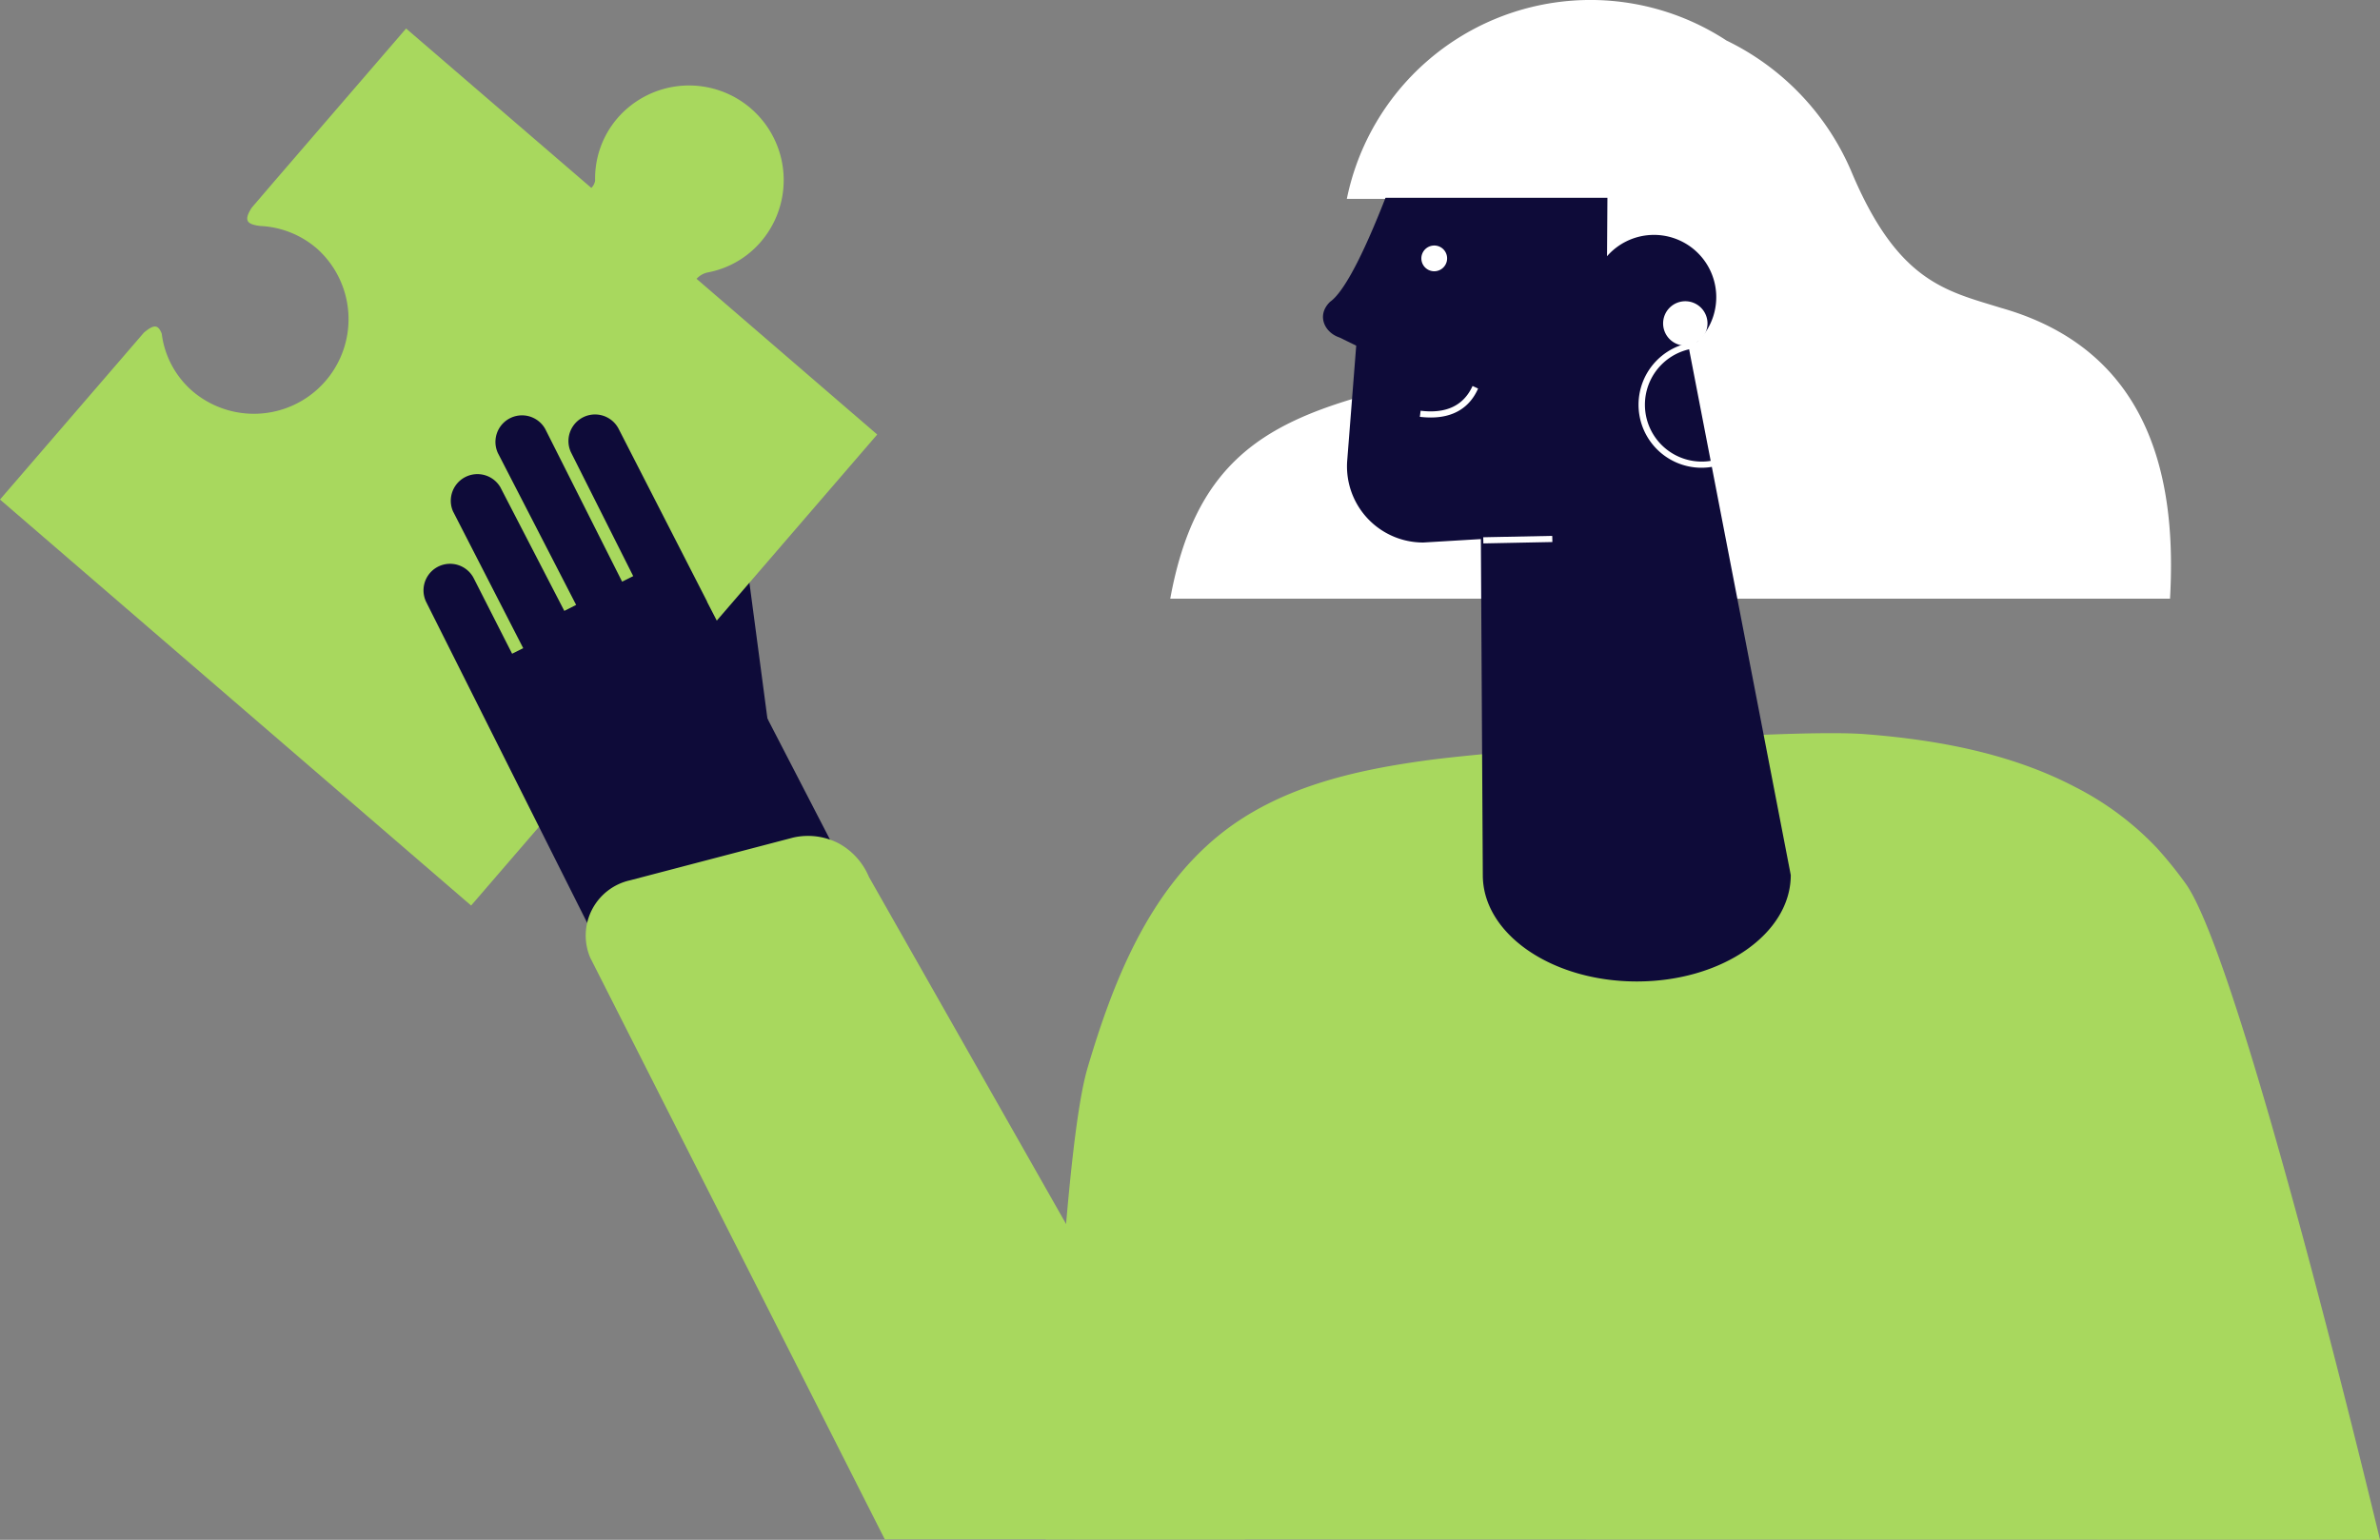 <?xml version="1.0" encoding="UTF-8"?> <svg xmlns="http://www.w3.org/2000/svg" viewBox="0 0 429 277.61"><rect x="0" y="0" width="429" height="277.61" fill="#808080" stroke="none"/><defs><style>.cls-1{fill:#0e0b39;}.cls-2{fill:#a8d85e;}.cls-3{fill:#fff;}</style></defs><g id="Capa_2" data-name="Capa 2"><path class="cls-1" d="M132.81,87.88c-3.73-2.64-7.39.65-9.28,5.75-1.31,2.54-.59,6.21-1,9.47L124,113.52a26.11,26.11,0,0,0-13.4,8.58,22.6,22.6,0,0,0-4.88,13.13L138.52,131Z"></path><path class="cls-2" d="M46.88,40.74A16.78,16.78,0,0,1,57.11,44.8,17.06,17.06,0,0,1,34.74,70.56a16.38,16.38,0,0,1-5.59-10.42c-.66-1.6-1.34-1.73-3.21-.17L22.21,64.3,0,90.06l84.92,73.2,73.2-84.92L125.56,50.27a3.76,3.76,0,0,1,2.06-1.16,16.69,16.69,0,0,0,9.51-5.5,17.06,17.06,0,0,0-25.86-22.27,16.69,16.69,0,0,0-4,11.22,2.34,2.34,0,0,1-.68,1.32L73.2,5.14,49.38,32.77l-4,4.67C43.84,39.81,44.56,40.44,46.88,40.74Z"></path><path class="cls-2" d="M429,277.61s-25-104.74-35.13-118.44a73,73,0,0,0-5.08-6.28,54,54,0,0,0-14.74-11c-11.61-6.08-24.94-8.53-37.9-9.53-13.85-1.06-66.81,3-79.32,4.77-13,1.79-26.37,4.87-36.87,13.27-13,10.43-19.33,26.61-23.93,42.15-4.24,14.33-6.45,70.1-7.54,85Z"></path><path class="cls-3" d="M360.68,55.51c-10-3.1-18.67-4.67-27.07-24.83a46.49,46.49,0,0,0-22.4-23.37,44.81,44.81,0,0,0-68.44,28.54h10.95l-8.06,35.53c-18.42,5.25-30.37,12.69-34.72,36.56l110.35,0,69.86,0C392.24,88.75,389.07,63.54,360.68,55.51Z"></path><path class="cls-1" d="M309.34,52.91a11.23,11.23,0,1,0-10.55,11.88A11.23,11.23,0,0,0,309.34,52.91Z"></path><path class="cls-1" d="M249.74,35.66h40l-.07,10.6L304.2,61.6l18.59,96.17c0,10.59-12.42,19.18-27.75,19.18s-27.76-8.58-27.76-19.17l-.35-60.59-10.36.62a13.73,13.73,0,0,1-13.72-14.92l1.61-20.57-3-1.47c-2.69-.87-4.23-4-1.71-6.44C242.77,52.28,246.73,43.36,249.74,35.66Z"></path><path class="cls-3" d="M260.84,46.45a2.32,2.32,0,1,1-2.45-2.18A2.31,2.31,0,0,1,260.84,46.45Z"></path><path class="cls-3" d="M257.93,75.27a16.45,16.45,0,0,1-2-.12l.14-1.1c4.6.57,7.75-.92,9.36-4.46l1,.46C264.92,73.49,262,75.27,257.93,75.27Z"></path><rect class="cls-3" x="266.93" y="97.84" width="12.44" height="1.11" transform="matrix(1, -0.02, 0.02, 1, -1.53, 4.36)"></rect><path class="cls-3" d="M306.71,84.33A11.36,11.36,0,1,1,318.07,73,11.38,11.38,0,0,1,306.71,84.33Zm0-21.61A10.25,10.25,0,1,0,317,73,10.26,10.26,0,0,0,306.71,62.72Z"></path><path class="cls-3" d="M299.78,58.31a4,4,0,1,0,4-4A4,4,0,0,0,299.78,58.31Z"></path><path class="cls-1" d="M152,156l-24.54-47.48a.13.13,0,0,0,0-.06l-16-31.24a4.79,4.79,0,0,0-8.55,4.31l11.23,22.34-2,1L98.3,77.38a4.79,4.79,0,0,0-8.55,4.31l14.1,27.37-2.13,1.08L90.19,87.84a4.8,4.8,0,0,0-8.55,4.32l12.67,24.7-2,1-6.93-13.63a4.79,4.79,0,0,0-8.55,4.32l33.77,67.32Z"></path><path class="cls-2" d="M159.49,277.54l-53.1-104.88a10.2,10.2,0,0,1,7.15-13.94L143,151a12.06,12.06,0,0,1,8.08,1,12.25,12.25,0,0,1,5.54,6.09l67.83,119.44Z"></path></g></svg> 